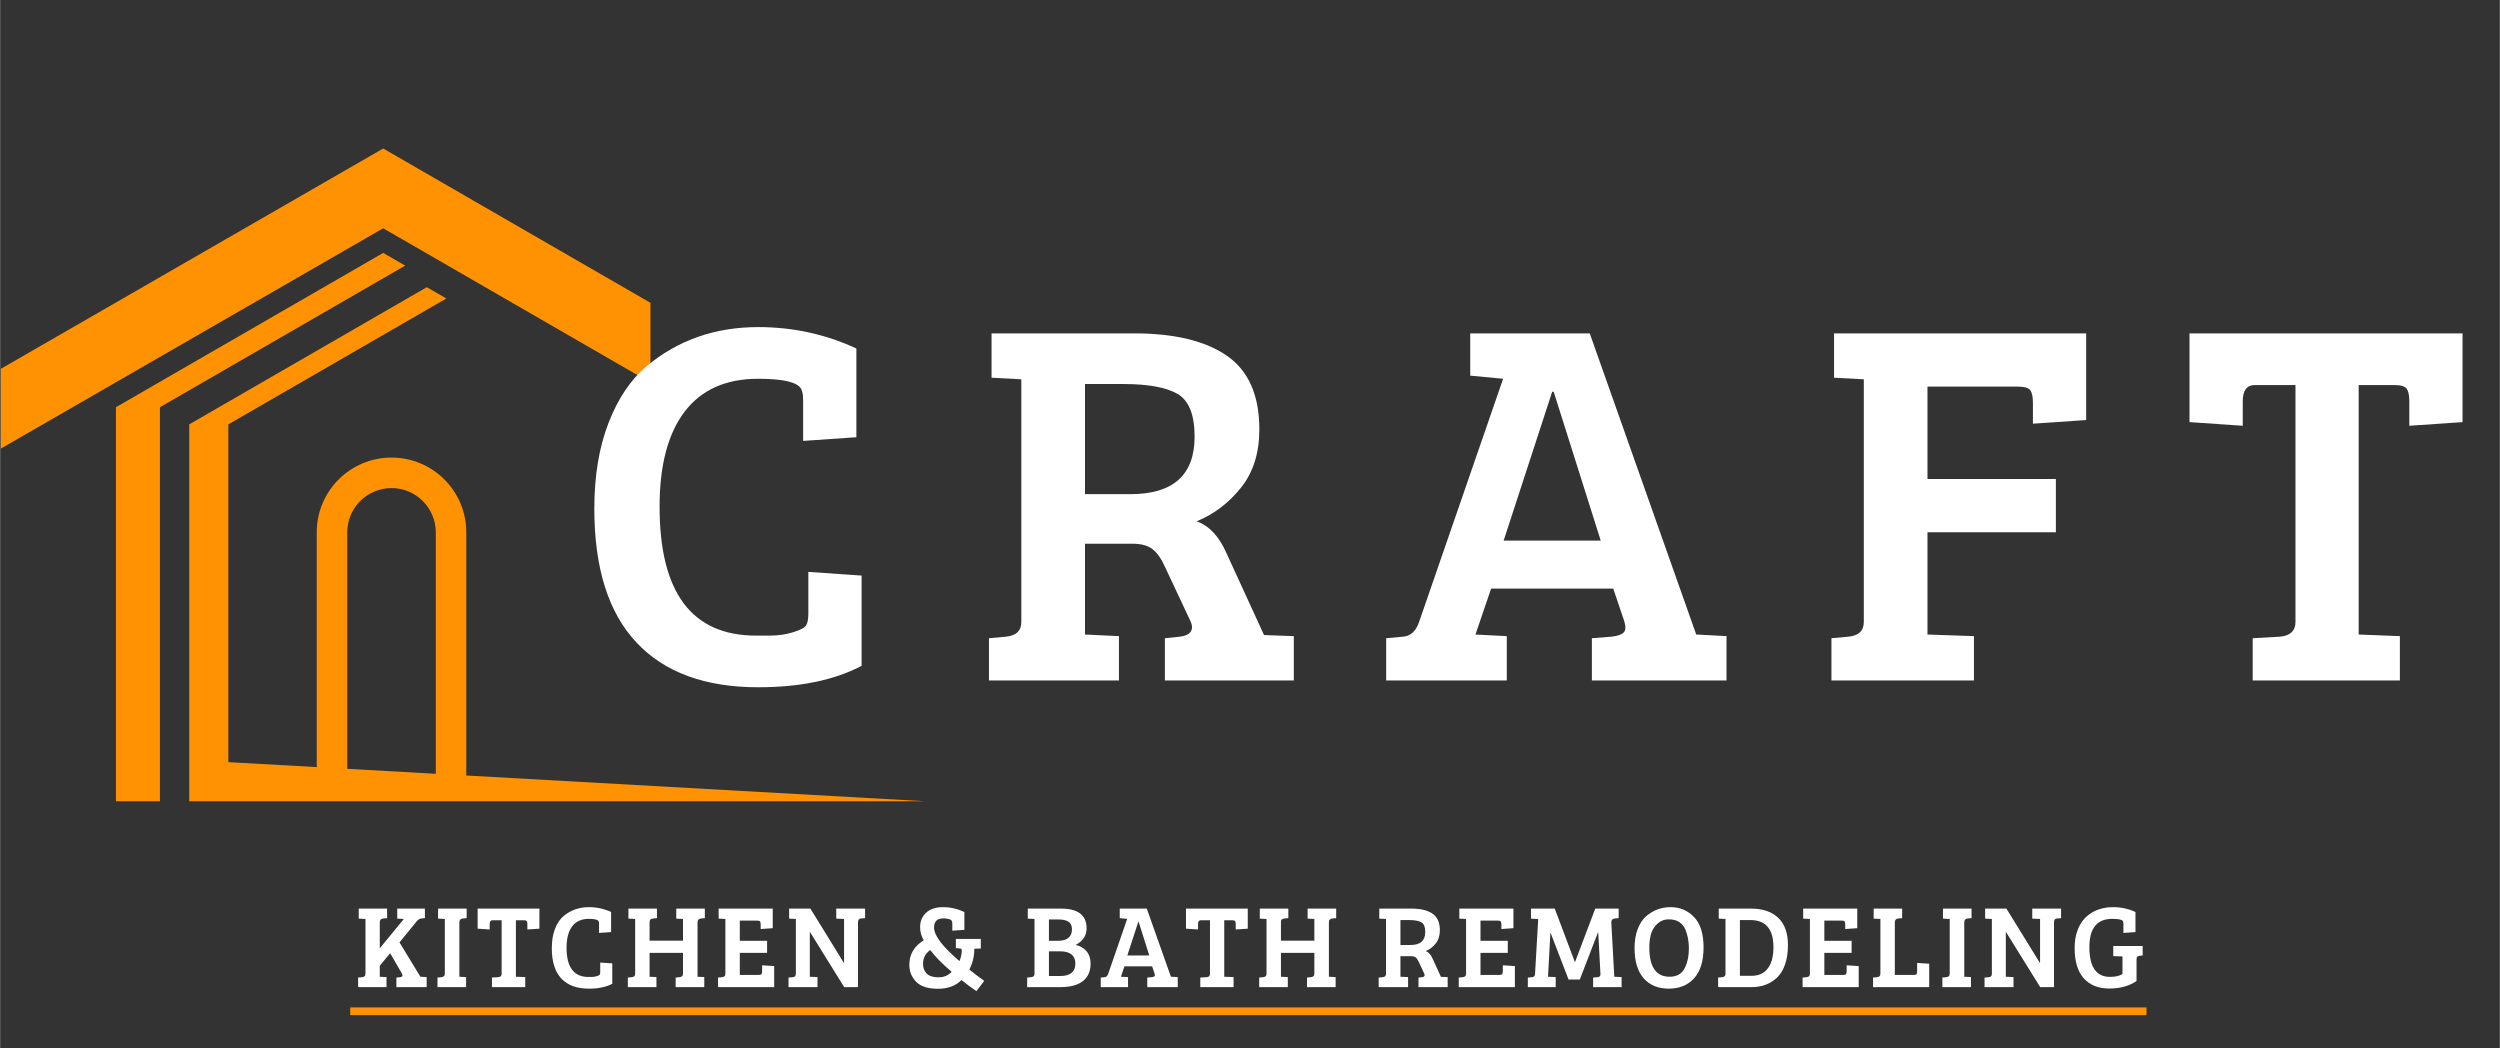 <svg xmlns="http://www.w3.org/2000/svg" xmlns:xlink="http://www.w3.org/1999/xlink" width="1300" zoomAndPan="magnify" viewBox="0 0 974.88 408.75" height="545" preserveAspectRatio="xMidYMid meet"><rect x="0" y="0" width="974.88" height="408.75" fill="#333333" stroke="none"/><defs><g></g><clipPath id="3ed1f8c8ff"><path d="M 0.238 57.91 L 254 57.91 L 254 175 L 0.238 175 Z M 0.238 57.91 " clip-rule="nonzero"></path></clipPath><clipPath id="f27d5f530c"><path d="M 45 98 L 158 98 L 158 312.754 L 45 312.754 Z M 45 98 " clip-rule="nonzero"></path></clipPath><clipPath id="68b9201d28"><path d="M 73 112 L 360.766 112 L 360.766 312.754 L 73 312.754 Z M 73 112 " clip-rule="nonzero"></path></clipPath></defs><g clip-path="url(#3ed1f8c8ff)"><path fill="#ff9202" d="M 149.383 57.918 L 0.254 143.848 L 0.254 174.957 L 149.383 89.027 L 253.613 149.207 L 253.613 118.098 L 149.383 57.918 " fill-opacity="1" fill-rule="nonzero"></path></g><g clip-path="url(#f27d5f530c)"><path fill="#ff9202" d="M 149.383 98.637 L 45.152 158.816 L 45.152 312.484 L 62.305 312.484 L 62.305 158.816 L 157.961 103.586 L 149.383 98.637 " fill-opacity="1" fill-rule="nonzero"></path></g><g clip-path="url(#68b9201d28)"><path fill="#ff9202" d="M 135.363 207.617 C 135.363 198.094 143.109 190.348 152.629 190.348 C 162.152 190.348 169.898 198.094 169.898 207.617 L 169.898 301.777 L 135.363 299.84 Z M 181.793 302.445 L 181.793 207.617 C 181.793 191.508 168.734 178.453 152.629 178.453 C 136.523 178.453 123.469 191.508 123.469 207.617 L 123.469 299.172 L 88.992 297.234 L 88.992 165.5 L 174.016 116.41 L 166.395 112.008 L 73.742 165.5 L 73.742 312.484 L 360.691 312.484 L 181.793 302.445 " fill-opacity="1" fill-rule="nonzero"></path></g><path stroke-linecap="butt" transform="matrix(0.75, 0, 0, 0.75, 136.515, 392.894)" fill="none" stroke-linejoin="miter" d="M 0.001 2.002 L 934.078 2.002 " stroke="#ff9202" stroke-width="4" stroke-opacity="1" stroke-miterlimit="4"></path><g fill="#ffffff" fill-opacity="1"><g transform="translate(223.585, 265.391)"><g><path d="M 88.766 -113.797 C 87.266 -116.379 81.695 -117.672 72.062 -117.672 C 59.445 -117.672 49.879 -113.395 43.359 -104.844 C 36.848 -96.289 33.594 -83.941 33.594 -67.797 C 33.594 -34.266 46.145 -17.5 71.25 -17.5 C 71.656 -17.5 73.453 -17.5 76.641 -17.5 C 79.836 -17.5 82.859 -17.941 85.703 -18.828 C 88.555 -19.711 90.254 -20.629 90.797 -21.578 C 91.336 -22.523 91.609 -24.02 91.609 -26.062 L 91.609 -42.344 L 112.375 -40.922 L 112.375 -5.703 C 101.789 -0.141 88.352 2.641 72.062 2.641 C 51.301 2.641 35.457 -3.191 24.531 -14.859 C 13.602 -26.535 8.141 -43.91 8.141 -66.984 C 8.141 -79.734 9.973 -90.859 13.641 -100.359 C 17.305 -109.859 22.258 -117.254 28.5 -122.547 C 40.719 -132.734 55.238 -137.828 72.062 -137.828 C 85.633 -137.828 98.395 -135.039 110.344 -129.469 L 110.344 -94.875 L 89.578 -93.438 L 89.578 -109.328 C 89.578 -111.359 89.305 -112.848 88.766 -113.797 Z M 88.766 -113.797 "></path></g></g></g><g fill="#ffffff" fill-opacity="1"><g transform="translate(379.116, 265.391)"><g><path d="M 6.516 0 L 6.516 -16.484 L 13.234 -17.094 C 17.172 -17.508 19.141 -19.41 19.141 -22.797 L 19.141 -117.469 L 7.531 -118.078 L 7.531 -135.375 L 63.109 -135.375 C 78.848 -135.375 90.926 -132.457 99.344 -126.625 C 107.758 -120.789 111.969 -111.223 111.969 -97.922 C 111.969 -88.691 109.555 -81.086 104.734 -75.109 C 99.922 -69.141 94.188 -64.801 87.531 -62.094 C 92.426 -60.32 96.297 -56.18 99.141 -49.672 L 113.797 -17.719 L 125.406 -17.297 L 125.406 0 L 75.125 0 L 75.125 -16.484 L 81.031 -17.094 C 84.145 -17.508 85.703 -18.734 85.703 -20.766 C 85.703 -21.578 85.43 -22.523 84.891 -23.609 L 75.328 -43.969 C 73.828 -47.363 72.16 -49.773 70.328 -51.203 C 68.504 -52.629 65.895 -53.344 62.5 -53.344 L 43.969 -53.344 L 43.969 -17.922 L 57.203 -17.297 L 57.203 0 Z M 43.969 -72.672 L 61.688 -72.672 C 78.375 -72.672 86.719 -80.141 86.719 -95.078 C 86.719 -103.617 84.508 -109.176 80.094 -111.75 C 75.688 -114.332 68.598 -115.625 58.828 -115.625 L 43.969 -115.625 Z M 43.969 -72.672 "></path></g></g></g><g fill="#ffffff" fill-opacity="1"><g transform="translate(539.534, 265.391)"><g><path d="M 13.844 -22.797 L 46.625 -117.672 L 33.797 -118.891 L 33.797 -135.375 L 80.406 -135.375 L 121.938 -17.922 L 122.141 -17.922 L 133.75 -17.297 L 133.75 0 L 81.234 0 L 81.234 -16.484 L 88.969 -17.094 C 91.27 -17.363 92.828 -17.906 93.641 -18.719 C 94.461 -19.539 94.531 -21.035 93.844 -23.203 L 89.578 -35.828 L 41.938 -35.828 L 35.828 -17.922 L 48.047 -17.297 L 48.047 0 L 1.016 0 L 1.016 -16.484 L 7.734 -17.094 C 10.586 -17.363 12.625 -19.266 13.844 -22.797 Z M 65.75 -112.578 L 46.828 -54.562 L 84.688 -54.562 L 66.359 -112.578 Z M 65.75 -112.578 "></path></g></g></g><g fill="#ffffff" fill-opacity="1"><g transform="translate(707.28, 265.391)"><g><path d="M 6.922 0 L 6.922 -16.484 L 13.641 -17.094 C 17.578 -17.508 19.547 -19.41 19.547 -22.797 L 19.547 -117.469 L 7.938 -118.078 L 7.938 -135.375 L 106.266 -135.375 L 106.266 -101.578 L 85.5 -100.156 L 85.5 -108.297 C 85.5 -110.609 85.16 -112.238 84.484 -113.188 C 83.805 -114.133 82.176 -114.609 79.594 -114.609 L 44.375 -114.609 L 44.375 -78.578 L 94.453 -78.578 L 94.453 -57.812 L 44.375 -57.812 L 44.375 -17.922 L 62.5 -17.297 L 62.5 0 Z M 6.922 0 "></path></g></g></g><g fill="#ffffff" fill-opacity="1"><g transform="translate(850.801, 265.391)"><g><path d="M 44.375 -22.797 L 44.375 -115.219 L 28.5 -115.219 C 25.375 -115.219 23.812 -113.117 23.812 -108.922 L 23.812 -99.344 L 3.047 -100.766 L 3.047 -135.375 L 109.531 -135.375 L 109.531 -100.766 L 88.766 -99.344 L 88.766 -108.922 C 88.766 -111.223 88.422 -112.848 87.734 -113.797 C 87.055 -114.742 85.43 -115.219 82.859 -115.219 L 69.016 -115.219 L 69.016 -17.922 L 85.094 -17.297 L 85.094 0 L 27.688 0 L 27.688 -16.484 L 38.469 -17.094 C 42.406 -17.508 44.375 -19.41 44.375 -22.797 Z M 44.375 -22.797 "></path></g></g></g><g fill="#ffffff" fill-opacity="1"><g transform="translate(138.147, 384.979)"><g><path d="M 4.328 -5.391 L 4.328 -26.578 L 1.703 -26.719 L 1.703 -30.625 L 12.766 -30.625 L 12.766 -26.906 L 11.234 -26.766 C 10.348 -26.672 9.906 -26.176 9.906 -25.281 L 9.906 -15.156 L 19.297 -26.578 L 16.719 -26.719 L 16.719 -30.625 L 27.5 -30.625 L 27.5 -26.906 L 25.984 -26.766 C 25.398 -26.703 24.785 -26.27 24.141 -25.469 L 17.594 -17.453 L 25.75 -4.047 L 28.188 -3.922 L 28.188 0 L 16.391 0 L 16.391 -3.734 L 17.828 -3.875 C 18.441 -3.938 18.75 -4.18 18.75 -4.609 C 18.75 -4.785 18.672 -5.031 18.516 -5.344 L 13.953 -13.219 L 9.906 -8.344 L 9.906 -4.047 L 12.531 -3.922 L 12.531 0 L 1.469 0 L 1.469 -3.734 L 3 -3.875 C 3.457 -3.938 3.789 -4.066 4 -4.266 C 4.219 -4.461 4.328 -4.836 4.328 -5.391 Z M 4.328 -5.391 "></path></g></g></g><g fill="#ffffff" fill-opacity="1"><g transform="translate(169.092, 384.979)"><g><path d="M 4.328 -5.391 L 4.328 -26.578 L 1.703 -26.719 L 1.703 -30.625 L 12.844 -30.625 L 12.844 -26.906 L 11.328 -26.766 C 10.441 -26.672 10 -26.176 10 -25.281 L 10 -4.047 L 12.625 -3.922 L 12.625 0 L 1.469 0 L 1.469 -3.734 L 3 -3.875 C 3.457 -3.938 3.789 -4.066 4 -4.266 C 4.219 -4.461 4.328 -4.836 4.328 -5.391 Z M 4.328 -5.391 "></path></g></g></g><g fill="#ffffff" fill-opacity="1"><g transform="translate(185.532, 384.979)"><g><path d="M 10.047 -5.156 L 10.047 -26.078 L 6.453 -26.078 C 5.742 -26.078 5.391 -25.598 5.391 -24.641 L 5.391 -22.484 L 0.688 -22.797 L 0.688 -30.625 L 24.781 -30.625 L 24.781 -22.797 L 20.078 -22.484 L 20.078 -24.641 C 20.078 -25.16 20 -25.531 19.844 -25.75 C 19.695 -25.969 19.332 -26.078 18.75 -26.078 L 15.609 -26.078 L 15.609 -4.047 L 19.25 -3.922 L 19.25 0 L 6.266 0 L 6.266 -3.734 L 8.703 -3.875 C 9.598 -3.957 10.047 -4.383 10.047 -5.156 Z M 10.047 -5.156 "></path></g></g></g><g fill="#ffffff" fill-opacity="1"><g transform="translate(213.301, 384.979)"><g><path d="M 20.078 -25.75 C 19.742 -26.332 18.488 -26.625 16.312 -26.625 C 13.445 -26.625 11.273 -25.656 9.797 -23.719 C 8.328 -21.781 7.594 -18.988 7.594 -15.344 C 7.594 -7.758 10.438 -3.969 16.125 -3.969 C 16.219 -3.969 16.625 -3.969 17.344 -3.969 C 18.062 -3.969 18.742 -4.066 19.391 -4.266 C 20.035 -4.461 20.422 -4.664 20.547 -4.875 C 20.672 -5.094 20.734 -5.43 20.734 -5.891 L 20.734 -9.578 L 25.422 -9.266 L 25.422 -1.297 C 23.023 -0.035 19.988 0.594 16.312 0.594 C 11.613 0.594 8.023 -0.723 5.547 -3.359 C 3.078 -6.004 1.844 -9.938 1.844 -15.156 C 1.844 -18.039 2.254 -20.555 3.078 -22.703 C 3.91 -24.859 5.035 -26.535 6.453 -27.734 C 9.211 -30.035 12.5 -31.188 16.312 -31.188 C 19.375 -31.188 22.258 -30.555 24.969 -29.297 L 24.969 -21.469 L 20.266 -21.141 L 20.266 -24.734 C 20.266 -25.191 20.203 -25.531 20.078 -25.75 Z M 20.078 -25.75 "></path></g></g></g><g fill="#ffffff" fill-opacity="1"><g transform="translate(243.325, 384.979)"><g><path d="M 22.984 -5.391 L 22.984 -13.359 L 9.953 -13.359 L 9.953 -4.047 L 12.625 -3.922 L 12.625 0 L 1.469 0 L 1.469 -3.734 L 3 -3.875 C 3.883 -3.957 4.328 -4.383 4.328 -5.156 L 4.328 -26.578 L 1.703 -26.719 L 1.703 -30.625 L 12.844 -30.625 L 12.844 -26.906 L 11.328 -26.766 C 10.836 -26.703 10.484 -26.57 10.266 -26.375 C 10.055 -26.176 9.953 -25.801 9.953 -25.25 L 9.953 -18.109 L 22.984 -18.109 L 22.984 -26.578 L 20.359 -26.719 L 20.359 -30.625 L 31.5 -30.625 L 31.5 -26.906 L 29.984 -26.766 C 29.098 -26.672 28.656 -26.176 28.656 -25.281 L 28.656 -4.047 L 31.281 -3.922 L 31.281 0 L 20.125 0 L 20.125 -3.734 L 21.656 -3.875 C 22.113 -3.938 22.445 -4.066 22.656 -4.266 C 22.875 -4.461 22.984 -4.836 22.984 -5.391 Z M 22.984 -5.391 "></path></g></g></g><g fill="#ffffff" fill-opacity="1"><g transform="translate(278.415, 384.979)"><g><path d="M 23.453 0 L 1.562 0 L 1.562 -3.734 L 3.094 -3.875 C 3.977 -3.957 4.422 -4.383 4.422 -5.156 L 4.422 -26.578 L 1.797 -26.719 L 1.797 -30.625 L 22.891 -30.625 L 22.891 -22.984 L 18.188 -22.656 L 18.188 -24.5 C 18.188 -25.02 18.109 -25.391 17.953 -25.609 C 17.805 -25.828 17.441 -25.938 16.859 -25.938 L 10.047 -25.938 L 10.047 -18.062 L 20.688 -18.062 L 20.688 -13.359 L 10.047 -13.359 L 10.047 -4.75 L 17.453 -4.75 C 18.004 -4.75 18.359 -4.863 18.516 -5.094 C 18.672 -5.32 18.75 -5.695 18.75 -6.219 L 18.75 -8.516 L 23.453 -8.203 Z M 23.453 0 "></path></g></g></g><g fill="#ffffff" fill-opacity="1"><g transform="translate(305.999, 384.979)"><g><path d="M 1.469 0 L 1.469 -3.734 L 3.125 -3.875 C 3.926 -3.938 4.328 -4.363 4.328 -5.156 L 4.328 -26.578 L 1.703 -26.719 L 1.703 -30.625 L 10 -30.625 L 23.031 -9.484 L 23.125 -9.484 L 23.125 -26.578 L 20.078 -26.719 L 20.078 -30.625 L 31.328 -30.625 L 31.328 -26.906 L 29.672 -26.766 C 28.93 -26.703 28.562 -26.223 28.562 -25.328 L 28.562 0 L 23.172 0 L 9.859 -21.469 L 9.766 -21.469 L 9.766 -4.047 L 12.766 -3.922 L 12.766 0 Z M 1.469 0 "></path></g></g></g><g fill="#ffffff" fill-opacity="1"><g transform="translate(340.767, 384.979)"><g></g></g></g><g fill="#ffffff" fill-opacity="1"><g transform="translate(352.279, 384.979)"><g><path d="M 21.875 -10.141 C 22.457 -11.609 22.75 -13.02 22.75 -14.375 C 22.75 -14.801 22.473 -15.047 21.922 -15.109 L 20.453 -15.203 L 20.453 -18.797 L 30.172 -18.797 L 30.172 -15.062 L 27.641 -14.969 C 27.641 -12.02 26.992 -9.316 25.703 -6.859 C 27.086 -5.691 29.02 -4.219 31.5 -2.438 L 28.469 1.562 C 26.625 0.332 24.688 -1.109 22.656 -2.766 C 20.383 -0.492 17.312 0.641 13.438 0.641 C 9.57 0.641 6.75 -0.266 4.969 -2.078 C 3.188 -3.891 2.297 -6.098 2.297 -8.703 C 2.297 -12.754 4.172 -15.945 7.922 -18.281 C 6.973 -19.852 6.5 -21.547 6.5 -23.359 C 6.5 -25.691 7.281 -27.578 8.844 -29.016 C 10.406 -30.461 12.609 -31.188 15.453 -31.188 C 18.297 -31.188 21.066 -30.555 23.766 -29.297 L 23.766 -22.344 L 19.062 -22.016 L 19.062 -24.828 C 19.062 -25.691 18.742 -26.227 18.109 -26.438 C 17.273 -26.688 16.457 -26.812 15.656 -26.812 C 13.176 -26.812 11.938 -25.629 11.938 -23.266 C 11.938 -20.129 15.25 -15.754 21.875 -10.141 Z M 18.797 -5.984 C 15.109 -9.117 12.328 -11.945 10.453 -14.469 C 8.578 -13.145 7.641 -11.348 7.641 -9.078 C 7.641 -7.504 8.125 -6.234 9.094 -5.266 C 10.062 -4.305 11.598 -3.828 13.703 -3.828 C 15.805 -3.828 17.504 -4.547 18.797 -5.984 Z M 18.797 -5.984 "></path></g></g></g><g fill="#ffffff" fill-opacity="1"><g transform="translate(387.461, 384.979)"><g></g></g></g><g fill="#ffffff" fill-opacity="1"><g transform="translate(398.974, 384.979)"><g><path d="M 1.797 -30.625 L 14.781 -30.625 C 21.414 -30.625 24.734 -28.062 24.734 -22.938 C 24.734 -20.113 23.32 -17.961 20.5 -16.484 C 22.312 -16.023 23.727 -15.18 24.75 -13.953 C 25.781 -12.723 26.297 -11.129 26.297 -9.172 C 26.297 -6.191 25.289 -3.914 23.281 -2.344 C 21.27 -0.781 18.348 0 14.516 0 L 1.562 0 L 1.562 -3.734 L 3.094 -3.875 C 3.977 -3.957 4.422 -4.383 4.422 -5.156 L 4.422 -26.578 L 1.797 -26.719 Z M 10.047 -13.953 L 10.047 -4.328 L 14.375 -4.328 C 18.363 -4.328 20.359 -5.957 20.359 -9.219 C 20.359 -10.75 19.859 -11.922 18.859 -12.734 C 17.859 -13.547 16.441 -13.953 14.609 -13.953 Z M 10.047 -26.391 L 10.047 -18.062 L 13.453 -18.062 C 15.359 -18.062 16.766 -18.453 17.672 -19.234 C 18.578 -20.016 19.031 -21.109 19.031 -22.516 C 19.031 -23.93 18.578 -24.93 17.672 -25.516 C 16.766 -26.098 15.461 -26.391 13.766 -26.391 Z M 10.047 -26.391 "></path></g></g></g><g fill="#ffffff" fill-opacity="1"><g transform="translate(428.999, 384.979)"><g><path d="M 3.125 -5.156 L 10.547 -26.625 L 7.641 -26.906 L 7.641 -30.625 L 18.188 -30.625 L 27.594 -4.047 L 27.641 -4.047 L 30.266 -3.922 L 30.266 0 L 18.375 0 L 18.375 -3.734 L 20.125 -3.875 C 20.645 -3.938 21 -4.055 21.188 -4.234 C 21.375 -4.422 21.391 -4.758 21.234 -5.25 L 20.266 -8.109 L 9.484 -8.109 L 8.109 -4.047 L 10.875 -3.922 L 10.875 0 L 0.234 0 L 0.234 -3.734 L 1.75 -3.875 C 2.395 -3.938 2.852 -4.363 3.125 -5.156 Z M 14.875 -25.469 L 10.594 -12.344 L 19.156 -12.344 L 15.016 -25.469 Z M 14.875 -25.469 "></path></g></g></g><g fill="#ffffff" fill-opacity="1"><g transform="translate(461.786, 384.979)"><g><path d="M 10.047 -5.156 L 10.047 -26.078 L 6.453 -26.078 C 5.742 -26.078 5.391 -25.598 5.391 -24.641 L 5.391 -22.484 L 0.688 -22.797 L 0.688 -30.625 L 24.781 -30.625 L 24.781 -22.797 L 20.078 -22.484 L 20.078 -24.641 C 20.078 -25.16 20 -25.531 19.844 -25.75 C 19.695 -25.969 19.332 -26.078 18.75 -26.078 L 15.609 -26.078 L 15.609 -4.047 L 19.25 -3.922 L 19.25 0 L 6.266 0 L 6.266 -3.734 L 8.703 -3.875 C 9.598 -3.957 10.047 -4.383 10.047 -5.156 Z M 10.047 -5.156 "></path></g></g></g><g fill="#ffffff" fill-opacity="1"><g transform="translate(489.554, 384.979)"><g><path d="M 22.984 -5.391 L 22.984 -13.359 L 9.953 -13.359 L 9.953 -4.047 L 12.625 -3.922 L 12.625 0 L 1.469 0 L 1.469 -3.734 L 3 -3.875 C 3.883 -3.957 4.328 -4.383 4.328 -5.156 L 4.328 -26.578 L 1.703 -26.719 L 1.703 -30.625 L 12.844 -30.625 L 12.844 -26.906 L 11.328 -26.766 C 10.836 -26.703 10.484 -26.57 10.266 -26.375 C 10.055 -26.176 9.953 -25.801 9.953 -25.25 L 9.953 -18.109 L 22.984 -18.109 L 22.984 -26.578 L 20.359 -26.719 L 20.359 -30.625 L 31.5 -30.625 L 31.5 -26.906 L 29.984 -26.766 C 29.098 -26.672 28.656 -26.176 28.656 -25.281 L 28.656 -4.047 L 31.281 -3.922 L 31.281 0 L 20.125 0 L 20.125 -3.734 L 21.656 -3.875 C 22.113 -3.938 22.445 -4.066 22.656 -4.266 C 22.875 -4.461 22.984 -4.836 22.984 -5.391 Z M 22.984 -5.391 "></path></g></g></g><g fill="#ffffff" fill-opacity="1"><g transform="translate(524.644, 384.979)"><g></g></g></g><g fill="#ffffff" fill-opacity="1"><g transform="translate(536.157, 384.979)"><g><path d="M 1.469 0 L 1.469 -3.734 L 3 -3.875 C 3.883 -3.957 4.328 -4.383 4.328 -5.156 L 4.328 -26.578 L 1.703 -26.719 L 1.703 -30.625 L 14.281 -30.625 C 17.844 -30.625 20.57 -29.961 22.469 -28.641 C 24.375 -27.328 25.328 -25.164 25.328 -22.156 C 25.328 -20.07 24.781 -18.352 23.688 -17 C 22.602 -15.645 21.312 -14.66 19.812 -14.047 C 20.914 -13.648 21.789 -12.711 22.438 -11.234 L 25.75 -4 L 28.375 -3.922 L 28.375 0 L 17 0 L 17 -3.734 L 18.328 -3.875 C 19.035 -3.957 19.391 -4.234 19.391 -4.703 C 19.391 -4.879 19.328 -5.094 19.203 -5.344 L 17.047 -9.953 C 16.703 -10.711 16.32 -11.254 15.906 -11.578 C 15.5 -11.898 14.91 -12.062 14.141 -12.062 L 9.953 -12.062 L 9.953 -4.047 L 12.938 -3.922 L 12.938 0 Z M 9.953 -16.438 L 13.953 -16.438 C 17.734 -16.438 19.625 -18.129 19.625 -21.516 C 19.625 -23.441 19.125 -24.695 18.125 -25.281 C 17.125 -25.863 15.52 -26.156 13.312 -26.156 L 9.953 -26.156 Z M 9.953 -16.438 "></path></g></g></g><g fill="#ffffff" fill-opacity="1"><g transform="translate(567.287, 384.979)"><g><path d="M 23.453 0 L 1.562 0 L 1.562 -3.734 L 3.094 -3.875 C 3.977 -3.957 4.422 -4.383 4.422 -5.156 L 4.422 -26.578 L 1.797 -26.719 L 1.797 -30.625 L 22.891 -30.625 L 22.891 -22.984 L 18.188 -22.656 L 18.188 -24.5 C 18.188 -25.02 18.109 -25.391 17.953 -25.609 C 17.805 -25.828 17.441 -25.938 16.859 -25.938 L 10.047 -25.938 L 10.047 -18.062 L 20.688 -18.062 L 20.688 -13.359 L 10.047 -13.359 L 10.047 -4.75 L 17.453 -4.75 C 18.004 -4.75 18.359 -4.863 18.516 -5.094 C 18.672 -5.32 18.75 -5.695 18.75 -6.219 L 18.75 -8.516 L 23.453 -8.203 Z M 23.453 0 "></path></g></g></g><g fill="#ffffff" fill-opacity="1"><g transform="translate(594.871, 384.979)"><g><path d="M 11.422 -30.625 L 19.25 -9.812 L 19.344 -9.812 L 27.219 -30.625 L 36.344 -30.625 L 36.344 -26.906 L 34.828 -26.766 C 33.898 -26.672 33.453 -26.133 33.484 -25.156 L 34.641 -4.047 L 37.5 -3.922 L 37.5 0 L 26.391 0 L 26.391 -3.734 L 28.047 -3.875 C 28.879 -3.938 29.281 -4.332 29.25 -5.062 L 28.375 -21.328 L 28.281 -21.328 L 21.188 -2.953 L 16.812 -2.953 L 9.812 -21.141 L 9.719 -21.141 L 8.797 -4.047 L 11.797 -3.922 L 11.797 0 L 0.922 0 L 0.922 -3.734 L 2.578 -3.875 C 3.285 -3.938 3.672 -4.348 3.734 -5.109 L 4.969 -26.531 L 2.172 -26.719 L 2.172 -30.625 Z M 11.422 -30.625 "></path></g></g></g><g fill="#ffffff" fill-opacity="1"><g transform="translate(635.579, 384.979)"><g><path d="M 15.906 -31.188 C 19.551 -31.188 22.602 -29.895 25.062 -27.312 C 27.52 -24.738 28.75 -20.801 28.75 -15.5 C 28.75 -10.195 27.523 -6.188 25.078 -3.469 C 22.641 -0.758 19.336 0.594 15.172 0.594 C 11.016 0.594 7.754 -0.754 5.391 -3.453 C 3.023 -6.16 1.844 -10.094 1.844 -15.25 C 1.844 -18.07 2.254 -20.551 3.078 -22.688 C 3.91 -24.82 5.004 -26.473 6.359 -27.641 C 9.086 -30.004 12.27 -31.188 15.906 -31.188 Z M 7.594 -15.484 C 7.594 -7.859 10.234 -4.047 15.516 -4.047 C 18.348 -4.047 20.332 -5.211 21.469 -7.547 C 22.508 -9.609 23.031 -12.129 23.031 -15.109 C 23.031 -17.773 22.57 -20.234 21.656 -22.484 C 21.125 -23.711 20.328 -24.676 19.266 -25.375 C 18.211 -26.082 16.844 -26.438 15.156 -26.438 C 13.469 -26.438 12.016 -25.883 10.797 -24.781 C 9.586 -23.676 8.75 -22.336 8.281 -20.766 C 7.82 -19.203 7.594 -17.441 7.594 -15.484 Z M 7.594 -15.484 "></path></g></g></g><g fill="#ffffff" fill-opacity="1"><g transform="translate(668.458, 384.979)"><g><path d="M 1.562 0 L 1.562 -3.734 L 3.094 -3.875 C 3.977 -3.957 4.422 -4.383 4.422 -5.156 L 4.422 -26.578 L 1.797 -26.719 L 1.797 -30.625 L 14.422 -30.625 C 18.93 -30.625 22.453 -29.426 24.984 -27.031 C 27.516 -24.645 28.781 -21.098 28.781 -16.391 C 28.781 -13.473 28.395 -10.93 27.625 -8.766 C 26.863 -6.609 25.82 -4.914 24.5 -3.688 C 21.863 -1.227 18.578 0 14.641 0 Z M 10.047 -26.156 L 10.047 -4.422 L 14.734 -4.422 C 17.379 -4.422 19.438 -5.375 20.906 -7.281 C 22.383 -9.188 23.125 -11.945 23.125 -15.562 C 23.125 -22.625 20.129 -26.156 14.141 -26.156 Z M 10.047 -26.156 "></path></g></g></g><g fill="#ffffff" fill-opacity="1"><g transform="translate(701.384, 384.979)"><g><path d="M 23.453 0 L 1.562 0 L 1.562 -3.734 L 3.094 -3.875 C 3.977 -3.957 4.422 -4.383 4.422 -5.156 L 4.422 -26.578 L 1.797 -26.719 L 1.797 -30.625 L 22.891 -30.625 L 22.891 -22.984 L 18.188 -22.656 L 18.188 -24.5 C 18.188 -25.02 18.109 -25.391 17.953 -25.609 C 17.805 -25.828 17.441 -25.938 16.859 -25.938 L 10.047 -25.938 L 10.047 -18.062 L 20.688 -18.062 L 20.688 -13.359 L 10.047 -13.359 L 10.047 -4.75 L 17.453 -4.75 C 18.004 -4.75 18.359 -4.863 18.516 -5.094 C 18.672 -5.32 18.75 -5.695 18.75 -6.219 L 18.75 -8.516 L 23.453 -8.203 Z M 23.453 0 "></path></g></g></g><g fill="#ffffff" fill-opacity="1"><g transform="translate(728.968, 384.979)"><g><path d="M 23.359 0 L 1.469 0 L 1.469 -3.734 L 3 -3.875 C 3.883 -3.957 4.328 -4.383 4.328 -5.156 L 4.328 -26.578 L 1.703 -26.719 L 1.703 -30.625 L 12.812 -30.625 L 12.812 -26.906 L 11.281 -26.766 C 10.395 -26.672 9.953 -26.176 9.953 -25.281 L 9.953 -4.75 L 17.594 -4.75 C 18.02 -4.75 18.301 -4.863 18.438 -5.094 C 18.582 -5.32 18.656 -5.695 18.656 -6.219 L 18.656 -9.438 L 23.359 -9.125 Z M 23.359 0 "></path></g></g></g><g fill="#ffffff" fill-opacity="1"><g transform="translate(755.999, 384.979)"><g><path d="M 4.328 -5.391 L 4.328 -26.578 L 1.703 -26.719 L 1.703 -30.625 L 12.844 -30.625 L 12.844 -26.906 L 11.328 -26.766 C 10.441 -26.672 10 -26.176 10 -25.281 L 10 -4.047 L 12.625 -3.922 L 12.625 0 L 1.469 0 L 1.469 -3.734 L 3 -3.875 C 3.457 -3.938 3.789 -4.066 4 -4.266 C 4.219 -4.461 4.328 -4.836 4.328 -5.391 Z M 4.328 -5.391 "></path></g></g></g><g fill="#ffffff" fill-opacity="1"><g transform="translate(772.439, 384.979)"><g><path d="M 1.469 0 L 1.469 -3.734 L 3.125 -3.875 C 3.926 -3.938 4.328 -4.363 4.328 -5.156 L 4.328 -26.578 L 1.703 -26.719 L 1.703 -30.625 L 10 -30.625 L 23.031 -9.484 L 23.125 -9.484 L 23.125 -26.578 L 20.078 -26.719 L 20.078 -30.625 L 31.328 -30.625 L 31.328 -26.906 L 29.672 -26.766 C 28.93 -26.703 28.562 -26.223 28.562 -25.328 L 28.562 0 L 23.172 0 L 9.859 -21.469 L 9.766 -21.469 L 9.766 -4.047 L 12.766 -3.922 L 12.766 0 Z M 1.469 0 "></path></g></g></g><g fill="#ffffff" fill-opacity="1"><g transform="translate(807.207, 384.979)"><g><path d="M 25.984 -10.734 L 25.984 -2.391 C 23.129 -0.43 19.582 0.547 15.344 0.547 C 11.102 0.547 7.789 -0.781 5.406 -3.438 C 3.031 -6.094 1.844 -10.031 1.844 -15.25 C 1.844 -17.551 2.141 -19.625 2.734 -21.469 C 3.336 -23.312 4.125 -24.832 5.094 -26.031 C 6.062 -27.227 7.188 -28.223 8.469 -29.016 C 10.926 -30.461 13.711 -31.188 16.828 -31.188 C 19.953 -31.188 22.863 -30.555 25.562 -29.297 L 25.562 -21.469 L 20.859 -21.141 L 20.859 -24.734 C 20.859 -25.191 20.801 -25.531 20.688 -25.75 C 20.344 -26.332 18.941 -26.625 16.484 -26.625 C 10.555 -26.625 7.594 -22.953 7.594 -15.609 C 7.594 -7.867 10.266 -4 15.609 -4 C 17.734 -4 19.363 -4.367 20.5 -5.109 L 20.5 -11.969 L 20.453 -11.969 L 16.906 -12.109 L 16.906 -16.031 L 28.375 -16.031 L 28.375 -12.344 L 27.312 -12.25 C 26.82 -12.188 26.477 -12.055 26.281 -11.859 C 26.082 -11.66 25.984 -11.285 25.984 -10.734 Z M 25.984 -10.734 "></path></g></g></g></svg>